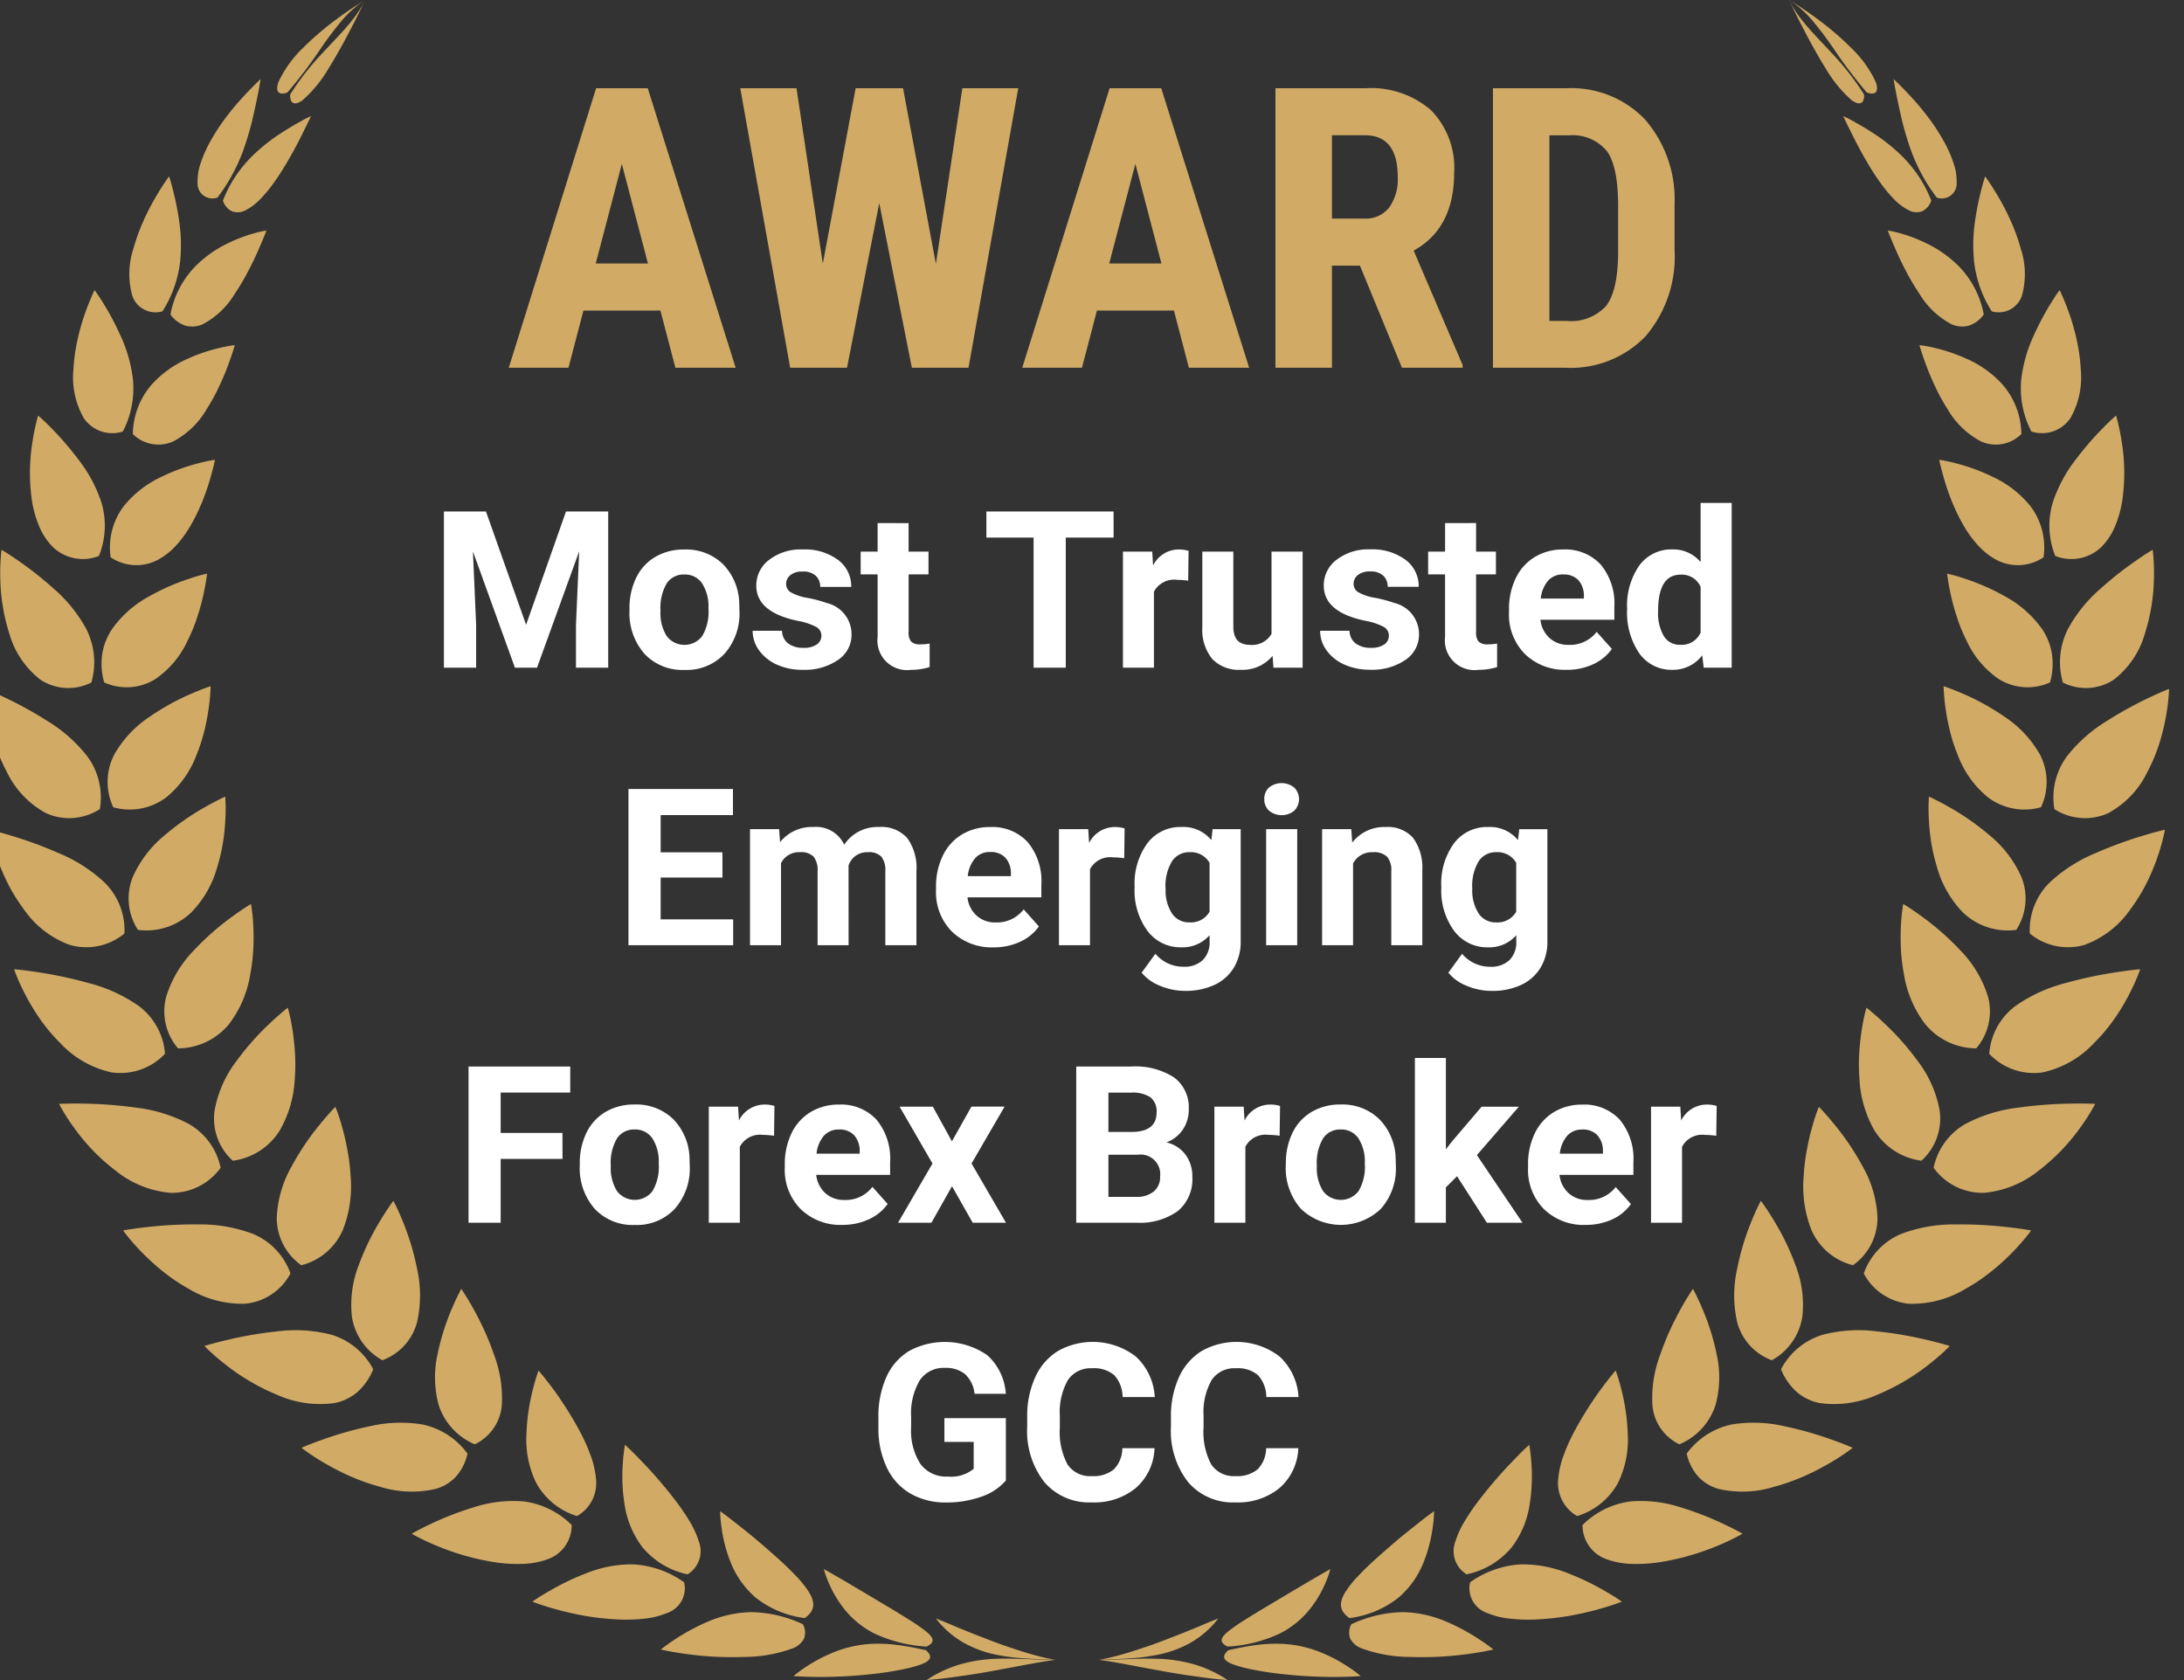 <svg xmlns="http://www.w3.org/2000/svg" xmlns:xlink="http://www.w3.org/1999/xlink" width="188.881" height="145.293" viewBox="0 0 188.881 145.293"><rect x="0" y="0" width="188.881" height="145.293" fill="#333333" stroke="none"/><defs><clipPath id="clip-path"><rect id="Rectangle_56445" data-name="Rectangle 56445" width="188.882" height="145.293" fill="#d1ab66"></rect></clipPath></defs><g id="award_6" data-name="award 6" transform="translate(-858 -3053.258)"><g id="Group_137544" data-name="Group 137544" transform="translate(858 3053.258)"><g id="Group_137543" data-name="Group 137543" clip-path="url(#clip-path)"><path id="Path_99783" data-name="Path 99783" d="M464.73,657.649a5.6,5.6,0,0,1-.588.694,8.075,8.075,0,0,1-1.782,1.4,9.739,9.739,0,0,1-3.035,1.09,18.252,18.252,0,0,1-2.056.267c-.755.061-1.587.093-2.512.128-.354,0-.482.024-.426.017s.3-.042.686-.123.912-.214,1.524-.387,1.307-.406,2.03-.649,1.467-.532,2.179-.808,1.39-.545,1.978-.79,1.085-.464,1.44-.6l.562-.23" transform="translate(-359.363 -517.697)" fill="#d1ab66"></path><path id="Path_99784" data-name="Path 99784" d="M465.525,675.885a7.041,7.041,0,0,0-.8-.491,10.6,10.6,0,0,0-2.147-.885,13.044,13.044,0,0,0-3.23-.469c-.635-.021-1.32-.009-2.078.016s-1.589.066-2.515.079c-.353.014-.483,0-.426,0s.3.029.692.087.927.155,1.559.268l2.126.4c.766.139,1.571.292,2.351.42s1.532.235,2.193.324,1.23.162,1.632.194l.641.053" transform="translate(-359.363 -530.591)" fill="#d1ab66"></path><path id="Path_99785" data-name="Path 99785" d="M514.224,637.635a8.022,8.022,0,0,1-.383,1.1,9.806,9.806,0,0,1-1.366,2.334,7.838,7.838,0,0,1-2.686,2.17,12.391,12.391,0,0,1-4.446,1.1c-.77-.369-.629-.759.058-1.324a15.571,15.571,0,0,1,1.373-.95c.554-.353,1.185-.741,1.842-1.13l1.98-1.182,1.8-1.066,1.316-.762.515-.292" transform="translate(-399.168 -501.942)" fill="#d1ab66"></path><path id="Path_99786" data-name="Path 99786" d="M517.643,670.774a10.178,10.178,0,0,0-.966-.722,13.561,13.561,0,0,0-2.465-1.321,10.126,10.126,0,0,0-3.448-.748,12.683,12.683,0,0,0-2.1.1c-.754.095-1.571.252-2.479.453-.313.293-.412.518-.325.716s.361.367.787.525a11.716,11.716,0,0,0,1.67.438c.673.137,1.442.259,2.249.351s1.651.173,2.463.216,1.6.069,2.278.068c1.362,0,2.335-.08,2.335-.08" transform="translate(-399.963 -525.825)" fill="#d1ab66"></path><path id="Path_99787" data-name="Path 99787" d="M561.587,614.1a11.007,11.007,0,0,1-.119,1.394,12.489,12.489,0,0,1-.8,3.052,7.748,7.748,0,0,1-2.167,3.037,8.54,8.54,0,0,1-4.228,1.763c-.912-.621-.908-1.345-.378-2.229a8.866,8.866,0,0,1,1.128-1.411c.469-.5,1.013-1.022,1.585-1.535s1.166-1.031,1.735-1.514,1.12-.922,1.6-1.3.885-.7,1.178-.916.467-.34.467-.34" transform="translate(-437.561 -483.414)" fill="#d1ab66"></path><path id="Path_99788" data-name="Path 99788" d="M569.334,658.369a14.056,14.056,0,0,0-1.172-.843,17.814,17.814,0,0,0-2.868-1.553,10.025,10.025,0,0,0-3.734-.833,10.908,10.908,0,0,0-4.509,1.048,1.492,1.492,0,0,0-.089,1.253,1.846,1.846,0,0,0,.973.828,12.241,12.241,0,0,0,4.2.743c.841.033,1.712.022,2.547-.019s1.627-.126,2.317-.215,1.276-.186,1.688-.269.652-.139.652-.139" transform="translate(-440.183 -515.721)" fill="#d1ab66"></path><path id="Path_99789" data-name="Path 99789" d="M606.125,587.12a14.517,14.517,0,0,1,.184,1.589,15.225,15.225,0,0,1-.145,3.548,8.108,8.108,0,0,1-1.529,3.7,6.911,6.911,0,0,1-3.925,2.368,2.347,2.347,0,0,1-.966-2.859,7.915,7.915,0,0,1,.817-1.771,19.1,19.1,0,0,1,1.281-1.858c.473-.616.973-1.223,1.459-1.783s.961-1.068,1.377-1.5.774-.8,1.032-1.045.415-.386.415-.386" transform="translate(-473.87 -462.177)" fill="#d1ab66"></path><path id="Path_99790" data-name="Path 99790" d="M619.22,638.922s-.533-.381-1.393-.876a22.273,22.273,0,0,0-3.3-1.589,10.5,10.5,0,0,0-4.041-.752,8.415,8.415,0,0,0-4.381,1.548,2.253,2.253,0,0,0,1.449,2.647,6.994,6.994,0,0,0,2,.5,14.608,14.608,0,0,0,2.476.057,22.873,22.873,0,0,0,2.592-.291c.837-.145,1.629-.325,2.311-.507s1.256-.362,1.66-.5.634-.234.634-.234" transform="translate(-478.962 -500.417)" fill="#d1ab66"></path><path id="Path_99791" data-name="Path 99791" d="M647.155,556.942a16.968,16.968,0,0,1,.5,1.688,17.88,17.88,0,0,1,.545,3.832,8.574,8.574,0,0,1-.824,4.162,6.03,6.03,0,0,1-3.55,2.906,3.271,3.271,0,0,1-1.639-3.236,7.752,7.752,0,0,1,.469-2.023,15.691,15.691,0,0,1,.945-2.1c.367-.692.77-1.365,1.166-1.986s.788-1.194,1.143-1.669.662-.871.885-1.144.36-.427.36-.427" transform="translate(-507.423 -438.421)" fill="#d1ab66"></path><path id="Path_99792" data-name="Path 99792" d="M665.991,612.755s-.625-.367-1.607-.826a26.7,26.7,0,0,0-3.716-1.447,11.122,11.122,0,0,0-4.326-.525A7.161,7.161,0,0,0,652.154,612a3.1,3.1,0,0,0,2.091,2.963,6.865,6.865,0,0,0,2.158.4,13,13,0,0,0,2.551-.167,21.836,21.836,0,0,0,4.846-1.388,20.075,20.075,0,0,0,2.191-1.053" transform="translate(-515.289 -480.117)" fill="#d1ab66"></path><path id="Path_99793" data-name="Path 99793" d="M684.065,523.792s.369.663.806,1.7a20.02,20.02,0,0,1,1.236,3.931,9.086,9.086,0,0,1-.1,4.433,5.518,5.518,0,0,1-3.116,3.373,4.119,4.119,0,0,1-2.334-3.376,10.655,10.655,0,0,1,.7-4.444,22.532,22.532,0,0,1,.861-2.139c.309-.664.623-1.272.909-1.787.568-1.029,1.033-1.693,1.033-1.693" transform="translate(-537.649 -412.325)" fill="#d1ab66"></path><path id="Path_99794" data-name="Path 99794" d="M709.056,580.3s-.705-.32-1.8-.7a30.6,30.6,0,0,0-4.079-1.16,11.834,11.834,0,0,0-4.551-.166,6.448,6.448,0,0,0-3.93,2.528,4.434,4.434,0,0,0,1.01,2,3.794,3.794,0,0,0,1.737,1.048,9.239,9.239,0,0,0,4.876-.2,17.888,17.888,0,0,0,2.535-.9,21.923,21.923,0,0,0,2.153-1.1,18.754,18.754,0,0,0,2.043-1.349" transform="translate(-548.823 -455.091)" fill="#d1ab66"></path><path id="Path_99795" data-name="Path 99795" d="M716.365,487.993s.476.629,1.083,1.631a21.637,21.637,0,0,1,1.883,3.858,9.459,9.459,0,0,1,.618,4.532,5.193,5.193,0,0,1-2.636,3.765,4.822,4.822,0,0,1-3-3.3,10.475,10.475,0,0,1,0-4.6,22.123,22.123,0,0,1,1.232-4.1c.217-.541.421-.986.571-1.3s.251-.484.251-.484" transform="translate(-564.077 -384.145)" fill="#d1ab66"></path><path id="Path_99796" data-name="Path 99796" d="M747.771,541.974s-.765-.244-1.94-.517a33.611,33.611,0,0,0-4.352-.746,12.391,12.391,0,0,0-4.689.292,6.027,6.027,0,0,0-3.607,2.987,5.211,5.211,0,0,0,1.4,1.995,4.286,4.286,0,0,0,1.971.929,9.1,9.1,0,0,0,4.95-.721,18.822,18.822,0,0,0,4.427-2.591c.571-.442,1.034-.848,1.352-1.145s.492-.484.492-.484" transform="translate(-579.153 -425.573)" fill="#d1ab66"></path><path id="Path_99797" data-name="Path 99797" d="M743.638,449.792s.567.57,1.323,1.5a22.613,22.613,0,0,1,2.454,3.638,9.731,9.731,0,0,1,1.291,4.477,5.007,5.007,0,0,1-2.119,4.083A5.332,5.332,0,0,1,743,460.45a10.23,10.23,0,0,1-.68-4.612,17.727,17.727,0,0,1,.271-2.273c.128-.712.283-1.368.437-1.925s.3-1.02.417-1.343.2-.5.2-.5" transform="translate(-586.335 -354.073)" fill="#d1ab66"></path><path id="Path_99798" data-name="Path 99798" d="M781.442,498.084s-.807-.152-2.031-.285a35.621,35.621,0,0,0-4.508-.236,12.823,12.823,0,0,0-4.717.828,5.8,5.8,0,0,0-3.219,3.413,4.945,4.945,0,0,0,3.906,2.619,8.943,8.943,0,0,0,4.911-1.3,15.849,15.849,0,0,0,2.253-1.526,19.715,19.715,0,0,0,1.8-1.638c.506-.517.906-.986,1.181-1.325s.419-.55.419-.55" transform="translate(-605.78 -391.674)" fill="#d1ab66"></path><path id="Path_99799" data-name="Path 99799" d="M765.631,409.494s.642.494,1.515,1.321a23.079,23.079,0,0,1,2.923,3.3,9.884,9.884,0,0,1,1.895,4.293,4.918,4.918,0,0,1-1.575,4.323,5.642,5.642,0,0,1-4.07-2.627,9.956,9.956,0,0,1-1.294-4.495,16.063,16.063,0,0,1-.009-2.274c.044-.717.123-1.38.214-1.948a16.112,16.112,0,0,1,.4-1.893" transform="translate(-604.214 -322.351)" fill="#d1ab66"></path><path id="Path_99800" data-name="Path 99800" d="M809.447,448.481s-.827-.049-2.062-.024a36.616,36.616,0,0,0-4.527.339,13.109,13.109,0,0,0-4.616,1.41,5.689,5.689,0,0,0-2.767,3.8,5.215,5.215,0,0,0,4.332,2.167,8.749,8.749,0,0,0,4.74-1.911,17.3,17.3,0,0,0,3.583-3.693,16.8,16.8,0,0,0,1.317-2.084" transform="translate(-628.249 -353.016)" fill="#d1ab66"></path><path id="Path_99801" data-name="Path 99801" d="M782.247,367.379s.687.4,1.642,1.106a22.788,22.788,0,0,1,3.272,2.88,9.915,9.915,0,0,1,2.406,4.006,4.908,4.908,0,0,1-1.013,4.488,5.735,5.735,0,0,1-4.414-2.1,9.589,9.589,0,0,1-1.83-4.278,16.029,16.029,0,0,1-.269-2.243c-.034-.712-.026-1.376,0-1.946a15.689,15.689,0,0,1,.2-1.917" transform="translate(-617.643 -289.198)" fill="#d1ab66"></path><path id="Path_99802" data-name="Path 99802" d="M831.249,393.889s-.814.061-2.019.251a36.541,36.541,0,0,0-4.4.935,13.231,13.231,0,0,0-4.376,2A5.682,5.682,0,0,0,818.2,401.2a5.3,5.3,0,0,0,4.615,1.608,8.538,8.538,0,0,0,4.429-2.52A15.045,15.045,0,0,0,829,398.212a18.793,18.793,0,0,0,1.26-2.073c.336-.638.583-1.2.748-1.6s.246-.646.246-.646" transform="translate(-646.163 -310.067)" fill="#d1ab66"></path><path id="Path_99803" data-name="Path 99803" d="M793.492,323.75s.705.31,1.7.879a22.087,22.087,0,0,1,3.482,2.418,9.815,9.815,0,0,1,2.805,3.646,4.975,4.975,0,0,1-.446,4.579,5.612,5.612,0,0,1-4.6-1.5,9.136,9.136,0,0,1-2.27-3.985,16,16,0,0,1-.5-2.184,19.281,19.281,0,0,1-.19-1.928,15.9,15.9,0,0,1,.01-1.929" transform="translate(-626.66 -254.854)" fill="#d1ab66"></path><path id="Path_99804" data-name="Path 99804" d="M846.424,337.2s-.769.168-1.9.515a35.263,35.263,0,0,0-4.107,1.511,13.148,13.148,0,0,0-3.99,2.565,5.782,5.782,0,0,0-1.689,4.384,5.183,5.183,0,0,0,4.732.984,8.272,8.272,0,0,0,3.976-3.091,15.2,15.2,0,0,0,1.411-2.29,18.432,18.432,0,0,0,.927-2.221,16.866,16.866,0,0,0,.641-2.357" transform="translate(-659.193 -265.444)" fill="#d1ab66"></path><path id="Path_99805" data-name="Path 99805" d="M799.591,278.872s.694.219,1.689.658a20.8,20.8,0,0,1,3.541,1.957,9.619,9.619,0,0,1,3.073,3.253,5.147,5.147,0,0,1,.109,4.6,5.265,5.265,0,0,1-4.6-.872,8.635,8.635,0,0,1-2.6-3.658,14.93,14.93,0,0,1-.684-2.109,19.277,19.277,0,0,1-.363-1.9,16.552,16.552,0,0,1-.172-1.93" transform="translate(-631.493 -219.526)" fill="#d1ab66"></path><path id="Path_99806" data-name="Path 99806" d="M854.44,279.948s-.7.263-1.711.75a33.023,33.023,0,0,0-3.665,2.02,12.888,12.888,0,0,0-3.459,3.059,5.982,5.982,0,0,0-1.087,4.566,4.886,4.886,0,0,0,4.667.346,8,8,0,0,0,3.386-3.58,14.49,14.49,0,0,0,1.023-2.445,18.643,18.643,0,0,0,.569-2.312,17.233,17.233,0,0,0,.275-2.4" transform="translate(-666.846 -220.373)" fill="#d1ab66"></path><path id="Path_99807" data-name="Path 99807" d="M801.028,233.107a16.008,16.008,0,0,1,1.6.462,19.132,19.132,0,0,1,3.448,1.533,9.331,9.331,0,0,1,3.2,2.862,5.36,5.36,0,0,1,.8,2.037,5.838,5.838,0,0,1-.158,2.515,4.711,4.711,0,0,1-4.412-.279,8.153,8.153,0,0,1-2.8-3.323,14.366,14.366,0,0,1-.831-2.028c-.221-.665-.392-1.3-.519-1.861s-.214-1.035-.263-1.376-.07-.543-.07-.543" transform="translate(-632.625 -183.5)" fill="#d1ab66"></path><path id="Path_99808" data-name="Path 99808" d="M855.115,223.427s-.594.34-1.444.938a30.623,30.623,0,0,0-3.072,2.428,12.573,12.573,0,0,0-2.795,3.449,6.347,6.347,0,0,0-.457,4.662,4.4,4.4,0,0,0,4.413-.251,7.7,7.7,0,0,0,2.673-3.956,16.7,16.7,0,0,0,.79-4.875,17.13,17.13,0,0,0-.043-1.723c-.032-.423-.065-.672-.065-.672" transform="translate(-668.942 -175.88)" fill="#d1ab66"></path><path id="Path_99809" data-name="Path 99809" d="M797.769,186.844a13.065,13.065,0,0,1,1.45.307,16.772,16.772,0,0,1,3.211,1.183,9.106,9.106,0,0,1,3.209,2.5,5.891,5.891,0,0,1,1.149,4.446,3.98,3.98,0,0,1-4.039.237,5.889,5.889,0,0,1-1.605-1.252,9.563,9.563,0,0,1-1.279-1.755,16.432,16.432,0,0,1-.954-1.947,18.922,18.922,0,0,1-.648-1.82c-.334-1.1-.493-1.9-.493-1.9" transform="translate(-630.057 -147.082)" fill="#d1ab66"></path><path id="Path_99810" data-name="Path 99810" d="M848.485,168.907s-.464.39-1.118,1.061a26.961,26.961,0,0,0-2.333,2.7,12.458,12.458,0,0,0-2,3.7,7,7,0,0,0,.2,4.671,3.746,3.746,0,0,0,3.976-.763,5.543,5.543,0,0,0,1.2-1.82,9.42,9.42,0,0,0,.643-2.377,16.7,16.7,0,0,0-.064-4.854c-.1-.683-.228-1.264-.325-1.673s-.168-.647-.168-.647" transform="translate(-665.486 -132.962)" fill="#d1ab66"></path><path id="Path_99811" data-name="Path 99811" d="M789.69,140.268a10.093,10.093,0,0,1,1.239.221,14.809,14.809,0,0,1,2.848.96,9.119,9.119,0,0,1,3.094,2.218,6.661,6.661,0,0,1,1.634,4.287,3.126,3.126,0,0,1-3.5.633,7.226,7.226,0,0,1-2.861-2.75,16.778,16.778,0,0,1-1.044-1.885c-.3-.632-.564-1.246-.77-1.79-.411-1.087-.642-1.894-.642-1.894" transform="translate(-623.689 -110.418)" fill="#d1ab66"></path><path id="Path_99812" data-name="Path 99812" d="M834.444,117.889s-.312.4-.735,1.093a24.219,24.219,0,0,0-1.48,2.774,12.569,12.569,0,0,0-1.1,3.781,8.08,8.08,0,0,0,.866,4.58,2.973,2.973,0,0,0,3.369-1.146,7.112,7.112,0,0,0,.9-4.261,15.037,15.037,0,0,0-.338-2.465,19.3,19.3,0,0,0-.608-2.191c-.22-.643-.442-1.184-.605-1.564s-.272-.6-.272-.6" transform="translate(-656.314 -92.801)" fill="#d1ab66"></path><path id="Path_99813" data-name="Path 99813" d="M776.754,93.687a7.835,7.835,0,0,1,.977.212,13.2,13.2,0,0,1,2.378.9,10.088,10.088,0,0,1,2.867,2.055,8.084,8.084,0,0,1,2.08,4.086,2.491,2.491,0,0,1-1.338.983,2.242,2.242,0,0,1-1.466-.139,7.118,7.118,0,0,1-2.74-2.6,20.154,20.154,0,0,1-1.108-1.854c-.335-.624-.627-1.236-.869-1.78l-.329-.752-.245-.591c-.135-.33-.209-.53-.209-.53" transform="translate(-613.494 -73.75)" fill="#d1ab66"></path><path id="Path_99814" data-name="Path 99814" d="M812.662,71.681s-.138.374-.3,1.024a25.247,25.247,0,0,0-.545,2.623,14.424,14.424,0,0,0-.123,3.637,10.174,10.174,0,0,0,1.533,4.384,2.122,2.122,0,0,0,2.608-1.336,7.016,7.016,0,0,0-.1-4.1,16.682,16.682,0,0,0-.819-2.283,19.373,19.373,0,0,0-1.007-1.991c-.165-.29-.326-.556-.473-.792s-.283-.449-.4-.62c-.229-.346-.375-.542-.375-.542" transform="translate(-640.976 -56.427)" fill="#d1ab66"></path><path id="Path_99815" data-name="Path 99815" d="M758.575,47.19s.252.105.692.344,1.072.591,1.835,1.086a15.729,15.729,0,0,1,2.569,2.04,11.364,11.364,0,0,1,1.339,1.6,11.024,11.024,0,0,1,1.178,2.226,1.5,1.5,0,0,1-.832.95,1.466,1.466,0,0,1-1.151-.124,4.816,4.816,0,0,1-1.278-.98,12.469,12.469,0,0,1-1.274-1.572c-.416-.588-.808-1.229-1.17-1.858s-.694-1.249-.972-1.8c-.557-1.1-.938-1.915-.938-1.915" transform="translate(-599.166 -37.148)" fill="#d1ab66"></path><path id="Path_99816" data-name="Path 99816" d="M779.165,32.12s.033.283.132.8.243,1.25.45,2.164a25.665,25.665,0,0,0,.923,3.222,15.6,15.6,0,0,0,2.219,4.062,1.282,1.282,0,0,0,1.723-1.287,4.794,4.794,0,0,0-.272-1.7,10.923,10.923,0,0,0-.9-1.993,17.644,17.644,0,0,0-1.3-1.973,21.565,21.565,0,0,0-1.4-1.679c-.441-.484-.835-.886-1.119-1.168l-.455-.443" transform="translate(-615.394 -25.285)" fill="#d1ab66"></path><path id="Path_99817" data-name="Path 99817" d="M736.453,0l.082.166c.055.11.141.269.263.469s.277.439.471.709.434.566.709.891c.549.654,1.277,1.395,2.134,2.319a23.213,23.213,0,0,1,2.829,3.618c.021.425-.093.668-.288.741s-.473-.021-.8-.26a11.244,11.244,0,0,1-2.261-2.786c-.4-.628-.78-1.308-1.149-1.97s-.7-1.318-1-1.891-.539-1.079-.716-1.435S736.453,0,736.453,0" transform="translate(-581.73 0)" fill="#d1ab66"></path><path id="Path_99818" data-name="Path 99818" d="M736.453,0l.157.1c.1.065.254.166.44.309a9.459,9.459,0,0,1,1.44,1.384,30.369,30.369,0,0,1,1.9,2.533A42.3,42.3,0,0,0,743.18,8c.8.291,1.053-.126.773-.907a9.745,9.745,0,0,0-2.163-2.983c-.533-.543-1.134-1.073-1.727-1.567s-1.2-.936-1.726-1.314S737.331.546,737,.331c-.168-.107-.3-.189-.4-.245L736.453,0" transform="translate(-581.73 0)" fill="#d1ab66"></path><path id="Path_99819" data-name="Path 99819" d="M384.4,675.885a7.092,7.092,0,0,1,.8-.491,10.6,10.6,0,0,1,2.147-.885,13.048,13.048,0,0,1,3.23-.469c.635-.021,1.32-.009,2.078.016s1.589.066,2.515.079c.353.014.483,0,.426,0s-.3.029-.692.087-.927.155-1.559.268l-2.126.4c-.766.139-1.571.292-2.35.42s-1.532.235-2.193.324-1.229.162-1.632.194l-.641.053" transform="translate(-304.256 -530.591)" fill="#d1ab66"></path><path id="Path_99820" data-name="Path 99820" d="M388.154,657.649a5.62,5.62,0,0,0,.588.694,8.064,8.064,0,0,0,1.782,1.4,9.743,9.743,0,0,0,3.036,1.09,18.246,18.246,0,0,0,2.056.267c.755.061,1.586.093,2.512.128.353,0,.482.024.425.017s-.3-.042-.686-.123-.912-.214-1.524-.387-1.307-.406-2.03-.649-1.467-.532-2.179-.808-1.39-.545-1.978-.79-1.085-.464-1.44-.6l-.562-.23" transform="translate(-307.215 -517.697)" fill="#d1ab66"></path><path id="Path_99821" data-name="Path 99821" d="M330.029,670.774a10.213,10.213,0,0,1,.967-.722,13.55,13.55,0,0,1,2.465-1.321,10.122,10.122,0,0,1,3.448-.748,12.686,12.686,0,0,1,2.1.1c.754.095,1.571.252,2.479.453.313.293.412.518.325.716s-.361.367-.787.525a11.713,11.713,0,0,1-1.671.438c-.673.137-1.442.259-2.248.351s-1.651.173-2.463.216-1.6.069-2.278.068c-1.362,0-2.335-.08-2.335-.08" transform="translate(-261.403 -525.825)" fill="#d1ab66"></path><path id="Path_99822" data-name="Path 99822" d="M342.417,637.635a8.019,8.019,0,0,0,.383,1.1,9.81,9.81,0,0,0,1.366,2.334,7.839,7.839,0,0,0,2.686,2.17,12.392,12.392,0,0,0,4.447,1.1c.77-.369.629-.759-.058-1.324a15.509,15.509,0,0,0-1.373-.95c-.554-.353-1.185-.741-1.841-1.13l-1.98-1.182-1.8-1.066-1.316-.762-.515-.292" transform="translate(-271.167 -501.942)" fill="#d1ab66"></path><path id="Path_99823" data-name="Path 99823" d="M275.881,658.369a14.168,14.168,0,0,1,1.172-.843,17.79,17.79,0,0,1,2.868-1.553,10.024,10.024,0,0,1,3.735-.833,10.91,10.91,0,0,1,4.509,1.048,1.492,1.492,0,0,1,.089,1.253,1.845,1.845,0,0,1-.973.828,12.242,12.242,0,0,1-4.2.743c-.841.033-1.712.022-2.547-.019s-1.627-.126-2.316-.215-1.277-.186-1.688-.269-.653-.139-.653-.139" transform="translate(-218.726 -515.721)" fill="#d1ab66"></path><path id="Path_99824" data-name="Path 99824" d="M300.074,614.1a11.024,11.024,0,0,0,.118,1.394,12.506,12.506,0,0,0,.8,3.052,7.752,7.752,0,0,0,2.167,3.037,8.538,8.538,0,0,0,4.228,1.763c.912-.621.907-1.345.378-2.229a8.879,8.879,0,0,0-1.128-1.411c-.469-.5-1.013-1.022-1.586-1.535s-1.165-1.031-1.735-1.514-1.12-.922-1.6-1.3-.885-.7-1.179-.916-.467-.34-.467-.34" transform="translate(-237.794 -483.414)" fill="#d1ab66"></path><path id="Path_99825" data-name="Path 99825" d="M223.453,638.922s.533-.381,1.394-.876a22.266,22.266,0,0,1,3.3-1.589,10.5,10.5,0,0,1,4.041-.752,8.416,8.416,0,0,1,4.381,1.548,2.254,2.254,0,0,1-1.449,2.647,7,7,0,0,1-2,.5,14.609,14.609,0,0,1-2.476.057,22.877,22.877,0,0,1-2.592-.291c-.837-.145-1.629-.325-2.311-.507s-1.256-.362-1.659-.5-.634-.234-.634-.234" transform="translate(-177.404 -500.417)" fill="#d1ab66"></path><path id="Path_99826" data-name="Path 99826" d="M260.382,587.12a14.487,14.487,0,0,0-.184,1.589,15.288,15.288,0,0,0,.145,3.548,8.1,8.1,0,0,0,1.53,3.7,6.907,6.907,0,0,0,3.924,2.368,2.348,2.348,0,0,0,.966-2.859,7.922,7.922,0,0,0-.817-1.771,19.072,19.072,0,0,0-1.281-1.858c-.472-.616-.972-1.223-1.458-1.783s-.961-1.068-1.377-1.5-.774-.8-1.032-1.045-.415-.386-.415-.386" transform="translate(-206.332 -462.177)" fill="#d1ab66"></path><path id="Path_99827" data-name="Path 99827" d="M174.152,612.755s.625-.367,1.607-.826a26.667,26.667,0,0,1,3.716-1.447,11.121,11.121,0,0,1,4.326-.525A7.161,7.161,0,0,1,187.988,612a3.1,3.1,0,0,1-2.091,2.963,6.87,6.87,0,0,1-2.158.4,13,13,0,0,1-2.551-.167,21.829,21.829,0,0,1-4.846-1.388,20.025,20.025,0,0,1-2.19-1.053" transform="translate(-138.547 -480.117)" fill="#d1ab66"></path><path id="Path_99828" data-name="Path 99828" d="M222.039,556.942a16.988,16.988,0,0,0-.5,1.688,17.869,17.869,0,0,0-.545,3.832,8.577,8.577,0,0,0,.824,4.162,6.031,6.031,0,0,0,3.55,2.906,3.272,3.272,0,0,0,1.639-3.236,7.782,7.782,0,0,0-.469-2.023,15.835,15.835,0,0,0-.946-2.1c-.367-.692-.77-1.365-1.167-1.986s-.788-1.194-1.143-1.669-.662-.871-.886-1.144-.36-.427-.36-.427" transform="translate(-175.465 -438.421)" fill="#d1ab66"></path><path id="Path_99829" data-name="Path 99829" d="M129.156,580.3s.705-.32,1.8-.7a30.59,30.59,0,0,1,4.078-1.16,11.833,11.833,0,0,1,4.55-.166,6.448,6.448,0,0,1,3.93,2.528,4.435,4.435,0,0,1-1.01,2,3.8,3.8,0,0,1-1.736,1.048,9.239,9.239,0,0,1-4.876-.2,17.877,17.877,0,0,1-2.536-.9,21.912,21.912,0,0,1-2.153-1.1,18.763,18.763,0,0,1-2.043-1.349" transform="translate(-103.083 -455.091)" fill="#d1ab66"></path><path id="Path_99830" data-name="Path 99830" d="M185.943,523.792s-.369.663-.806,1.7a20.053,20.053,0,0,0-1.236,3.931,9.089,9.089,0,0,0,.1,4.433,5.517,5.517,0,0,0,3.116,3.373,4.121,4.121,0,0,0,2.334-3.376,10.663,10.663,0,0,0-.7-4.444,22.323,22.323,0,0,0-.861-2.139c-.309-.664-.623-1.272-.909-1.787-.568-1.029-1.033-1.693-1.032-1.693" transform="translate(-146.053 -412.325)" fill="#d1ab66"></path><path id="Path_99831" data-name="Path 99831" d="M89.575,541.974s.765-.244,1.94-.517a33.652,33.652,0,0,1,4.352-.746,12.394,12.394,0,0,1,4.689.292,6.032,6.032,0,0,1,3.607,2.987,5.217,5.217,0,0,1-1.4,1.995,4.282,4.282,0,0,1-1.971.929,9.1,9.1,0,0,1-4.95-.721,18.812,18.812,0,0,1-4.427-2.591c-.57-.442-1.033-.848-1.352-1.145s-.491-.484-.491-.484" transform="translate(-71.887 -425.573)" fill="#d1ab66"></path><path id="Path_99832" data-name="Path 99832" d="M153.047,487.993s-.476.629-1.083,1.631a21.636,21.636,0,0,0-1.883,3.858,9.459,9.459,0,0,0-.618,4.532,5.194,5.194,0,0,0,2.636,3.765,4.821,4.821,0,0,0,3-3.3,10.473,10.473,0,0,0,0-4.6,22.137,22.137,0,0,0-1.232-4.1c-.217-.541-.421-.986-.571-1.3s-.251-.484-.251-.484" transform="translate(-119.028 -384.145)" fill="#d1ab66"></path><path id="Path_99833" data-name="Path 99833" d="M56.324,498.084s.807-.152,2.032-.285a35.626,35.626,0,0,1,4.508-.236,12.823,12.823,0,0,1,4.717.828A5.8,5.8,0,0,1,70.8,501.8a4.946,4.946,0,0,1-3.907,2.619,8.943,8.943,0,0,1-4.911-1.3,15.848,15.848,0,0,1-2.254-1.526,19.868,19.868,0,0,1-1.8-1.638c-.506-.517-.906-.986-1.181-1.325s-.419-.55-.419-.55" transform="translate(-45.68 -391.674)" fill="#d1ab66"></path><path id="Path_99834" data-name="Path 99834" d="M124.141,449.792s-.566.57-1.323,1.5a22.641,22.641,0,0,0-2.454,3.638,9.732,9.732,0,0,0-1.29,4.477,5.007,5.007,0,0,0,2.119,4.083,5.334,5.334,0,0,0,3.589-3.04,10.237,10.237,0,0,0,.68-4.612,17.7,17.7,0,0,0-.271-2.273c-.129-.712-.283-1.368-.437-1.925s-.3-1.02-.417-1.343-.2-.5-.2-.5" transform="translate(-95.137 -354.073)" fill="#d1ab66"></path><path id="Path_99835" data-name="Path 99835" d="M30.191,448.481s.827-.049,2.062-.024a36.614,36.614,0,0,1,4.527.339,13.105,13.105,0,0,1,4.616,1.41,5.69,5.69,0,0,1,2.767,3.8,5.214,5.214,0,0,1-4.332,2.167,8.751,8.751,0,0,1-4.741-1.911,17.322,17.322,0,0,1-3.582-3.693,16.867,16.867,0,0,1-1.317-2.084" transform="translate(-25.083 -353.016)" fill="#d1ab66"></path><path id="Path_99836" data-name="Path 99836" d="M99.84,409.494s-.642.494-1.515,1.321a23.057,23.057,0,0,0-2.924,3.3,9.881,9.881,0,0,0-1.894,4.293,4.917,4.917,0,0,0,1.575,4.323,5.642,5.642,0,0,0,4.07-2.627,9.959,9.959,0,0,0,1.294-4.495,16.2,16.2,0,0,0,.009-2.274c-.044-.717-.123-1.38-.213-1.948a16.132,16.132,0,0,0-.4-1.893" transform="translate(-74.951 -322.351)" fill="#d1ab66"></path><path id="Path_99837" data-name="Path 99837" d="M11.835,393.889s.814.061,2.019.251a36.561,36.561,0,0,1,4.4.935,13.225,13.225,0,0,1,4.376,2,5.682,5.682,0,0,1,2.255,4.123,5.3,5.3,0,0,1-4.615,1.608,8.537,8.537,0,0,1-4.429-2.52,15.075,15.075,0,0,1-1.749-2.074,18.739,18.739,0,0,1-1.259-2.073c-.336-.638-.583-1.2-.748-1.6s-.246-.646-.246-.646" transform="translate(-10.616 -310.067)" fill="#d1ab66"></path><path id="Path_99838" data-name="Path 99838" d="M80.648,367.379s-.687.4-1.642,1.106a22.78,22.78,0,0,0-3.272,2.88,9.912,9.912,0,0,0-2.406,4.006,4.909,4.909,0,0,0,1.013,4.488,5.736,5.736,0,0,0,4.415-2.1,9.594,9.594,0,0,0,1.829-4.278,16.061,16.061,0,0,0,.268-2.243c.034-.712.026-1.376,0-1.946a15.723,15.723,0,0,0-.2-1.917" transform="translate(-58.946 -289.198)" fill="#d1ab66"></path><path id="Path_99839" data-name="Path 99839" d="M1.709,337.2s.77.168,1.9.515a35.268,35.268,0,0,1,4.108,1.511,13.143,13.143,0,0,1,3.989,2.565,5.782,5.782,0,0,1,1.69,4.384,5.183,5.183,0,0,1-4.732.984,8.277,8.277,0,0,1-3.976-3.091,15.235,15.235,0,0,1-1.411-2.29,18.468,18.468,0,0,1-.927-2.221,16.884,16.884,0,0,1-.641-2.357" transform="translate(-2.635 -265.444)" fill="#d1ab66"></path><path id="Path_99840" data-name="Path 99840" d="M66.933,323.75s-.705.31-1.7.879a22.042,22.042,0,0,0-3.482,2.418,9.82,9.82,0,0,0-2.806,3.646,4.976,4.976,0,0,0,.446,4.579,5.611,5.611,0,0,0,4.6-1.5,9.135,9.135,0,0,0,2.271-3.985,16.042,16.042,0,0,0,.5-2.184,19.31,19.31,0,0,0,.189-1.928,15.806,15.806,0,0,0-.01-1.929" transform="translate(-47.46 -254.854)" fill="#d1ab66"></path><path id="Path_99841" data-name="Path 99841" d="M0,279.948s.7.263,1.711.75a33,33,0,0,1,3.665,2.02,12.892,12.892,0,0,1,3.459,3.059,5.98,5.98,0,0,1,1.087,4.566,4.886,4.886,0,0,1-4.667.346,8,8,0,0,1-3.386-3.58,14.553,14.553,0,0,1-1.023-2.445,18.7,18.7,0,0,1-.569-2.312,17.271,17.271,0,0,1-.276-2.4" transform="translate(-1.288 -220.373)" fill="#d1ab66"></path><path id="Path_99842" data-name="Path 99842" d="M58.92,278.872s-.694.219-1.689.658a20.8,20.8,0,0,0-3.541,1.957,9.619,9.619,0,0,0-3.073,3.253,5.146,5.146,0,0,0-.109,4.6,5.265,5.265,0,0,0,4.6-.872,8.643,8.643,0,0,0,2.6-3.658,14.963,14.963,0,0,0,.684-2.109c.167-.684.284-1.333.363-1.9a16.48,16.48,0,0,0,.172-1.93" transform="translate(-40.712 -219.526)" fill="#d1ab66"></path><path id="Path_99843" data-name="Path 99843" d="M6.286,223.427s.593.34,1.444.938a30.662,30.662,0,0,1,3.072,2.428,12.568,12.568,0,0,1,2.795,3.449,6.348,6.348,0,0,1,.457,4.662,4.4,4.4,0,0,1-4.413-.251A7.7,7.7,0,0,1,6.968,230.7a16.675,16.675,0,0,1-.791-4.875A17.159,17.159,0,0,1,6.22,224.1c.033-.423.065-.672.065-.672" transform="translate(-6.153 -175.88)" fill="#d1ab66"></path><path id="Path_99844" data-name="Path 99844" d="M56.651,233.107a15.972,15.972,0,0,0-1.6.462A19.115,19.115,0,0,0,51.6,235.1a9.334,9.334,0,0,0-3.2,2.862A5.361,5.361,0,0,0,47.6,240a5.836,5.836,0,0,0,.158,2.515,4.71,4.71,0,0,0,4.411-.279,8.148,8.148,0,0,0,2.8-3.323,14.4,14.4,0,0,0,.831-2.028c.221-.665.392-1.3.518-1.861s.214-1.035.263-1.376.069-.543.069-.543" transform="translate(-38.748 -183.5)" fill="#d1ab66"></path><path id="Path_99845" data-name="Path 99845" d="M19.06,168.907s.464.39,1.118,1.061a26.958,26.958,0,0,1,2.333,2.7,12.445,12.445,0,0,1,2,3.7,7,7,0,0,1-.2,4.671,3.747,3.747,0,0,1-3.976-.763,5.549,5.549,0,0,1-1.2-1.82,9.391,9.391,0,0,1-.643-2.377,16.708,16.708,0,0,1,.063-4.854c.1-.683.228-1.264.325-1.673s.169-.647.169-.647" transform="translate(-15.754 -132.962)" fill="#d1ab66"></path><path id="Path_99846" data-name="Path 99846" d="M60.1,186.844a13.06,13.06,0,0,0-1.451.307,16.774,16.774,0,0,0-3.211,1.183,9.112,9.112,0,0,0-3.209,2.5,5.891,5.891,0,0,0-1.149,4.446,3.98,3.98,0,0,0,4.04.237,5.9,5.9,0,0,0,1.605-1.252,9.572,9.572,0,0,0,1.28-1.755,16.47,16.47,0,0,0,.954-1.947,18.973,18.973,0,0,0,.649-1.82c.333-1.1.493-1.9.493-1.9" transform="translate(-41.508 -147.082)" fill="#d1ab66"></path><path id="Path_99847" data-name="Path 99847" d="M37.838,117.889s.311.4.735,1.093a24.022,24.022,0,0,1,1.48,2.774,12.565,12.565,0,0,1,1.1,3.781,8.08,8.08,0,0,1-.867,4.58,2.972,2.972,0,0,1-3.369-1.146,7.111,7.111,0,0,1-.9-4.261,15.083,15.083,0,0,1,.338-2.465,19.237,19.237,0,0,1,.608-2.191c.22-.643.442-1.184.605-1.564s.272-.6.272-.6" transform="translate(-29.663 -92.801)" fill="#d1ab66"></path><path id="Path_99848" data-name="Path 99848" d="M69.134,140.268a10.077,10.077,0,0,0-1.239.221,14.814,14.814,0,0,0-2.848.96,9.118,9.118,0,0,0-3.094,2.218,6.661,6.661,0,0,0-1.634,4.287,3.126,3.126,0,0,0,3.5.633,7.226,7.226,0,0,0,2.861-2.75,16.719,16.719,0,0,0,1.044-1.885c.3-.632.563-1.246.77-1.79.411-1.087.642-1.894.642-1.894" transform="translate(-48.828 -110.418)" fill="#d1ab66"></path><path id="Path_99849" data-name="Path 99849" d="M62.319,71.681s.139.374.3,1.024a25.164,25.164,0,0,1,.544,2.623,14.37,14.37,0,0,1,.123,3.637,10.175,10.175,0,0,1-1.533,4.384,2.122,2.122,0,0,1-2.609-1.336,7.013,7.013,0,0,1,.1-4.1,16.6,16.6,0,0,1,.818-2.283,19.454,19.454,0,0,1,1.006-1.991c.165-.29.326-.556.473-.792s.284-.449.4-.62c.229-.346.375-.542.375-.542" transform="translate(-47.7 -56.427)" fill="#d1ab66"></path><path id="Path_99850" data-name="Path 99850" d="M83.978,93.687A7.86,7.86,0,0,0,83,93.9a13.194,13.194,0,0,0-2.378.9,10.088,10.088,0,0,0-2.867,2.055,8.085,8.085,0,0,0-2.08,4.086,2.493,2.493,0,0,0,1.338.983,2.243,2.243,0,0,0,1.466-.139,7.12,7.12,0,0,0,2.74-2.6,20.115,20.115,0,0,0,1.108-1.854c.335-.624.627-1.236.869-1.78l.329-.752.245-.591c.136-.33.209-.53.209-.53" transform="translate(-60.933 -73.75)" fill="#d1ab66"></path><path id="Path_99851" data-name="Path 99851" d="M92.169,32.12s-.033.283-.132.8-.243,1.25-.45,2.164a25.617,25.617,0,0,1-.923,3.222,15.61,15.61,0,0,1-2.218,4.062,1.282,1.282,0,0,1-1.724-1.287,4.8,4.8,0,0,1,.272-1.7,10.941,10.941,0,0,1,.9-1.993,17.629,17.629,0,0,1,1.3-1.973,21.534,21.534,0,0,1,1.4-1.679c.44-.484.835-.886,1.119-1.168l.455-.443" transform="translate(-69.634 -25.285)" fill="#d1ab66"></path><path id="Path_99852" data-name="Path 99852" d="M104.715,47.19s-.252.105-.692.344-1.073.591-1.836,1.086a15.747,15.747,0,0,0-2.57,2.04,11.345,11.345,0,0,0-1.339,1.6A11,11,0,0,0,97.1,54.491a1.5,1.5,0,0,0,.832.95,1.466,1.466,0,0,0,1.15-.124,4.813,4.813,0,0,0,1.278-.98,12.494,12.494,0,0,0,1.274-1.572c.415-.588.807-1.229,1.171-1.858s.694-1.249.972-1.8c.557-1.1.938-1.915.938-1.915" transform="translate(-77.819 -37.148)" fill="#d1ab66"></path><path id="Path_99853" data-name="Path 99853" d="M126.853,0,126.7.1c-.1.065-.254.166-.441.309a9.5,9.5,0,0,0-1.44,1.384,30.4,30.4,0,0,0-1.9,2.533A42.284,42.284,0,0,1,120.125,8c-.8.291-1.053-.126-.773-.907a9.743,9.743,0,0,1,2.163-2.983c.534-.543,1.134-1.073,1.727-1.567s1.2-.936,1.726-1.314,1.007-.679,1.342-.893c.168-.107.3-.189.4-.245L126.853,0" transform="translate(-95.269 0)" fill="#d1ab66"></path><path id="Path_99854" data-name="Path 99854" d="M131.022,0l-.082.166c-.055.11-.14.269-.263.469s-.277.439-.471.709-.434.566-.709.891c-.549.654-1.278,1.395-2.134,2.319a23.2,23.2,0,0,0-2.829,3.618c-.021.425.093.668.288.741s.473-.021.8-.26a11.228,11.228,0,0,0,2.261-2.786c.4-.628.781-1.308,1.149-1.97s.7-1.318,1-1.891.539-1.079.716-1.435L131.022,0" transform="translate(-99.438 0)" fill="#d1ab66"></path></g></g><path id="Path_106868" data-name="Path 106868" d="M30.924,31.053H24.267L22.972,36H17.809l7.554-24.172h4.466L37.432,36H32.219ZM25.33,26.985h4.516l-2.258-8.616Zm29.418.033,2.291-15.19H61.87L57.57,36h-4.9L49.85,21.756,47.061,36H42.147L37.83,11.828h4.864L44.969,27l2.839-15.174h4.1Zm20.586,4.034H68.676L67.381,36H62.218l7.554-24.172h4.466L81.841,36H76.628Zm-5.595-4.067h4.516L72,18.369Zm21.682.183H89V36H84.116V11.828H91.9a7.908,7.908,0,0,1,5.669,1.9,7.1,7.1,0,0,1,2,5.4q0,4.814-3.5,6.74l4.233,9.895V36H95.056ZM89,23.1h2.772a2.568,2.568,0,0,0,2.191-.971,4.22,4.22,0,0,0,.73-2.6q0-3.636-2.839-3.636H89ZM102.925,36V11.828h6.392a8.8,8.8,0,0,1,6.749,2.689,10.538,10.538,0,0,1,2.565,7.371v3.918a10.579,10.579,0,0,1-2.515,7.479A8.983,8.983,0,0,1,109.184,36Zm4.881-20.1V31.949h1.461a4.1,4.1,0,0,0,3.437-1.287q1-1.287,1.046-4.441v-4.2q0-3.387-.946-4.723a3.82,3.82,0,0,0-3.221-1.4Z" transform="translate(884.191 3049.061)" fill="#d1ab66"></path><path id="Path_106879" data-name="Path 106879" d="M13.028,6.492l3.47,9.8,3.451-9.8H23.6V20H20.812V16.308l.278-6.374L17.444,20H15.533L11.9,9.943l.278,6.364V20H9.392V6.492Zm12.413,8.4a5.953,5.953,0,0,1,.575-2.663,4.211,4.211,0,0,1,1.656-1.809,4.831,4.831,0,0,1,2.51-.64A4.571,4.571,0,0,1,33.5,11.02,4.989,4.989,0,0,1,34.932,14.4l.019.687a5.247,5.247,0,0,1-1.29,3.706,4.482,4.482,0,0,1-3.46,1.4,4.5,4.5,0,0,1-3.465-1.392,5.339,5.339,0,0,1-1.294-3.785Zm2.681.19a3.752,3.752,0,0,0,.538,2.188,1.933,1.933,0,0,0,3.062.009,4.106,4.106,0,0,0,.547-2.393,3.715,3.715,0,0,0-.547-2.174,1.779,1.779,0,0,0-1.54-.771,1.75,1.75,0,0,0-1.521.767A4.175,4.175,0,0,0,28.123,15.079Zm13.916,2.148a.864.864,0,0,0-.487-.775,5.533,5.533,0,0,0-1.563-.506q-3.581-.751-3.581-3.043a2.758,2.758,0,0,1,1.109-2.231,4.472,4.472,0,0,1,2.9-.9,4.813,4.813,0,0,1,3.057.9,2.836,2.836,0,0,1,1.146,2.338H41.937a1.3,1.3,0,0,0-.371-.951,1.57,1.57,0,0,0-1.16-.376,1.6,1.6,0,0,0-1.048.306.966.966,0,0,0-.371.779.826.826,0,0,0,.422.719,4.342,4.342,0,0,0,1.424.473,11.632,11.632,0,0,1,1.688.45,2.774,2.774,0,0,1,2.125,2.7,2.618,2.618,0,0,1-1.178,2.222,5.083,5.083,0,0,1-3.043.849,5.309,5.309,0,0,1-2.24-.45A3.759,3.759,0,0,1,36.648,18.5a2.867,2.867,0,0,1-.557-1.693h2.542a1.4,1.4,0,0,0,.529,1.095,2.1,2.1,0,0,0,1.317.38,1.941,1.941,0,0,0,1.164-.292A.909.909,0,0,0,42.039,17.226Zm7.542-9.732V9.962H51.3v1.967H49.581v5.01a1.2,1.2,0,0,0,.213.8,1.072,1.072,0,0,0,.816.241,4.276,4.276,0,0,0,.789-.065v2.032a5.52,5.52,0,0,1-1.624.241A2.56,2.56,0,0,1,46.9,17.337V11.929H45.434V9.962H46.9V7.494ZM67.31,8.747H63.172V20H60.389V8.747H56.307V6.492h11Zm6.448,3.729a7.284,7.284,0,0,0-.965-.074,1.964,1.964,0,0,0-1.995,1.03V20H68.117V9.962H70.65l.074,1.2A2.484,2.484,0,0,1,72.96,9.776a2.809,2.809,0,0,1,.835.121Zm7.3,6.5a3.362,3.362,0,0,1-2.746,1.206,3.171,3.171,0,0,1-2.463-.928,3.96,3.96,0,0,1-.867-2.718V9.962h2.681v6.492q0,1.57,1.429,1.57a1.936,1.936,0,0,0,1.874-.947V9.962h2.69V20H81.133Zm10.057-1.753a.864.864,0,0,0-.487-.775,5.533,5.533,0,0,0-1.563-.506q-3.581-.751-3.581-3.043a2.758,2.758,0,0,1,1.109-2.231,4.472,4.472,0,0,1,2.9-.9,4.813,4.813,0,0,1,3.057.9,2.836,2.836,0,0,1,1.146,2.338H91.014a1.3,1.3,0,0,0-.371-.951,1.57,1.57,0,0,0-1.16-.376,1.6,1.6,0,0,0-1.048.306.966.966,0,0,0-.371.779.826.826,0,0,0,.422.719,4.342,4.342,0,0,0,1.424.473,11.631,11.631,0,0,1,1.688.45,2.774,2.774,0,0,1,2.125,2.7,2.618,2.618,0,0,1-1.178,2.222,5.083,5.083,0,0,1-3.043.849,5.309,5.309,0,0,1-2.24-.45A3.759,3.759,0,0,1,85.726,18.5a2.867,2.867,0,0,1-.557-1.693h2.542A1.4,1.4,0,0,0,88.24,17.9a2.1,2.1,0,0,0,1.317.38,1.941,1.941,0,0,0,1.164-.292A.909.909,0,0,0,91.116,17.226Zm7.542-9.732V9.962h1.716v1.967H98.658v5.01a1.2,1.2,0,0,0,.213.8,1.072,1.072,0,0,0,.816.241,4.276,4.276,0,0,0,.789-.065v2.032a5.52,5.52,0,0,1-1.624.241,2.56,2.56,0,0,1-2.876-2.848V11.929H94.511V9.962h1.466V7.494Zm7.83,12.691a4.928,4.928,0,0,1-3.595-1.354,4.815,4.815,0,0,1-1.387-3.609v-.26a6.064,6.064,0,0,1,.584-2.7,4.289,4.289,0,0,1,1.656-1.837,4.648,4.648,0,0,1,2.445-.645,4.166,4.166,0,0,1,3.242,1.3,5.278,5.278,0,0,1,1.183,3.683v1.095h-6.392a2.491,2.491,0,0,0,.784,1.577,2.37,2.37,0,0,0,1.656.594,2.894,2.894,0,0,0,2.421-1.123l1.317,1.475a4.025,4.025,0,0,1-1.633,1.331A5.357,5.357,0,0,1,106.488,20.186Zm-.306-8.248a1.675,1.675,0,0,0-1.294.54,2.8,2.8,0,0,0-.635,1.547h3.729v-.214a2,2,0,0,0-.482-1.384A1.729,1.729,0,0,0,106.182,11.938Zm5.539,2.969a6.049,6.049,0,0,1,1.053-3.739,3.417,3.417,0,0,1,2.881-1.392,3.074,3.074,0,0,1,2.421,1.095V5.75h2.69V20h-2.421l-.13-1.067a3.155,3.155,0,0,1-2.579,1.252,3.407,3.407,0,0,1-2.844-1.4A6.244,6.244,0,0,1,111.721,14.907Zm2.681.2a3.963,3.963,0,0,0,.492,2.165,1.6,1.6,0,0,0,1.429.753,1.794,1.794,0,0,0,1.753-1.05V13.006a1.768,1.768,0,0,0-1.735-1.05Q114.4,11.957,114.4,15.106ZM33.48,38.146H28.136v3.618h6.271V44H25.353V30.492h9.036v2.254H28.136v3.219H33.48Zm4.9-4.184.083,1.123a3.528,3.528,0,0,1,2.885-1.308,2.677,2.677,0,0,1,2.663,1.531,3.447,3.447,0,0,1,3.015-1.531,2.994,2.994,0,0,1,2.431.951,4.371,4.371,0,0,1,.8,2.862V44h-2.69V37.6a1.911,1.911,0,0,0-.334-1.248,1.48,1.48,0,0,0-1.178-.394,1.673,1.673,0,0,0-1.67,1.15L44.39,44H41.709V37.608a1.888,1.888,0,0,0-.343-1.262,1.5,1.5,0,0,0-1.169-.39,1.738,1.738,0,0,0-1.651.946V44H35.865V33.962ZM56.933,44.186a4.928,4.928,0,0,1-3.595-1.354,4.815,4.815,0,0,1-1.387-3.609v-.26a6.064,6.064,0,0,1,.584-2.7,4.289,4.289,0,0,1,1.656-1.837,4.648,4.648,0,0,1,2.445-.645,4.166,4.166,0,0,1,3.242,1.3,5.278,5.278,0,0,1,1.183,3.683v1.095H54.67a2.491,2.491,0,0,0,.784,1.577,2.37,2.37,0,0,0,1.656.594A2.894,2.894,0,0,0,59.531,40.9l1.317,1.475a4.025,4.025,0,0,1-1.633,1.331A5.357,5.357,0,0,1,56.933,44.186Zm-.306-8.248a1.675,1.675,0,0,0-1.294.54,2.8,2.8,0,0,0-.635,1.547h3.729v-.214a2,2,0,0,0-.482-1.384A1.729,1.729,0,0,0,56.627,35.938Zm11.6.538a7.284,7.284,0,0,0-.965-.074,1.964,1.964,0,0,0-1.995,1.03V44H62.583V33.962h2.533l.074,1.2a2.484,2.484,0,0,1,2.236-1.382,2.809,2.809,0,0,1,.835.121Zm.9,2.431a5.883,5.883,0,0,1,1.1-3.72,3.562,3.562,0,0,1,2.964-1.41,3.124,3.124,0,0,1,2.57,1.132l.111-.946H78.3v9.7a4.29,4.29,0,0,1-.6,2.292,3.843,3.843,0,0,1-1.684,1.484,5.919,5.919,0,0,1-2.542.51,5.5,5.5,0,0,1-2.152-.441,3.82,3.82,0,0,1-1.586-1.136l1.188-1.633a3.141,3.141,0,0,0,2.431,1.123,2.3,2.3,0,0,0,1.661-.571,2.14,2.14,0,0,0,.594-1.619v-.538a3.1,3.1,0,0,1-2.44,1.048,3.553,3.553,0,0,1-2.927-1.415,5.881,5.881,0,0,1-1.118-3.753Zm2.681.2a3.663,3.663,0,0,0,.547,2.142,1.741,1.741,0,0,0,1.5.776,1.862,1.862,0,0,0,1.753-.92V36.876a1.857,1.857,0,0,0-1.735-.92,1.752,1.752,0,0,0-1.517.79A4.129,4.129,0,0,0,71.8,39.106ZM83.188,44H80.5V33.962h2.69ZM80.34,31.364a1.32,1.32,0,0,1,.4-.993,1.739,1.739,0,0,1,2.194,0,1.417,1.417,0,0,1,0,1.995,1.72,1.72,0,0,1-2.18,0A1.316,1.316,0,0,1,80.34,31.364Zm7.524,2.6.083,1.16a3.5,3.5,0,0,1,2.885-1.345,2.913,2.913,0,0,1,2.375.937,4.372,4.372,0,0,1,.8,2.8V44H91.324V37.58a1.739,1.739,0,0,0-.371-1.239,1.661,1.661,0,0,0-1.234-.385,1.844,1.844,0,0,0-1.7.965V44H85.341V33.962Zm7.784,4.945a5.883,5.883,0,0,1,1.1-3.72,3.562,3.562,0,0,1,2.964-1.41,3.124,3.124,0,0,1,2.57,1.132l.111-.946h2.431v9.7a4.29,4.29,0,0,1-.6,2.292,3.843,3.843,0,0,1-1.684,1.484,5.919,5.919,0,0,1-2.542.51,5.5,5.5,0,0,1-2.152-.441,3.82,3.82,0,0,1-1.586-1.136l1.188-1.633a3.141,3.141,0,0,0,2.431,1.123,2.3,2.3,0,0,0,1.661-.571,2.14,2.14,0,0,0,.594-1.619v-.538a3.1,3.1,0,0,1-2.44,1.048,3.553,3.553,0,0,1-2.927-1.415,5.881,5.881,0,0,1-1.118-3.753Zm2.681.2a3.663,3.663,0,0,0,.547,2.142,1.741,1.741,0,0,0,1.5.776,1.862,1.862,0,0,0,1.753-.92V36.876a1.857,1.857,0,0,0-1.735-.92,1.752,1.752,0,0,0-1.517.79A4.129,4.129,0,0,0,98.329,39.106ZM19.648,62.48H14.3V68H11.521V54.492h8.795v2.254H14.3v3.488h5.344Zm1.494.408a5.953,5.953,0,0,1,.575-2.663,4.211,4.211,0,0,1,1.656-1.809,4.831,4.831,0,0,1,2.51-.64A4.571,4.571,0,0,1,29.2,59.02,4.989,4.989,0,0,1,30.632,62.4l.019.687a5.247,5.247,0,0,1-1.29,3.706,4.482,4.482,0,0,1-3.46,1.4,4.5,4.5,0,0,1-3.465-1.392,5.339,5.339,0,0,1-1.294-3.785Zm2.681.19a3.752,3.752,0,0,0,.538,2.188,1.933,1.933,0,0,0,3.062.009,4.106,4.106,0,0,0,.547-2.393,3.715,3.715,0,0,0-.547-2.174,1.779,1.779,0,0,0-1.54-.771,1.75,1.75,0,0,0-1.521.767A4.175,4.175,0,0,0,23.823,63.079Zm14.12-2.6a7.284,7.284,0,0,0-.965-.074,1.964,1.964,0,0,0-1.995,1.03V68H32.3V57.962h2.533l.074,1.2a2.484,2.484,0,0,1,2.236-1.382,2.809,2.809,0,0,1,.835.121Zm5.91,7.709a4.928,4.928,0,0,1-3.595-1.354,4.815,4.815,0,0,1-1.387-3.609v-.26a6.064,6.064,0,0,1,.584-2.7,4.289,4.289,0,0,1,1.656-1.837,4.648,4.648,0,0,1,2.445-.645,4.166,4.166,0,0,1,3.242,1.3,5.278,5.278,0,0,1,1.183,3.683v1.095H41.589a2.491,2.491,0,0,0,.784,1.577,2.37,2.37,0,0,0,1.656.594A2.894,2.894,0,0,0,46.45,64.9l1.317,1.475a4.025,4.025,0,0,1-1.633,1.331A5.357,5.357,0,0,1,43.852,68.186Zm-.306-8.248a1.675,1.675,0,0,0-1.294.54,2.8,2.8,0,0,0-.635,1.547h3.729v-.214a2,2,0,0,0-.482-1.384A1.729,1.729,0,0,0,43.546,59.938Zm9.778,1.021,1.688-3H57.88l-2.857,4.917L58,68H55.124l-1.791-3.154L51.552,68H48.667l2.978-5.121L48.8,57.962h2.876ZM64.077,68V54.492h4.731a6.213,6.213,0,0,1,3.729.942,3.22,3.22,0,0,1,1.271,2.76,3.052,3.052,0,0,1-.51,1.749,2.947,2.947,0,0,1-1.419,1.109A2.852,2.852,0,0,1,73.517,62.1a3.1,3.1,0,0,1,.6,1.93,3.565,3.565,0,0,1-1.243,2.95A5.6,5.6,0,0,1,69.328,68Zm2.783-5.882v3.646h2.384A2.3,2.3,0,0,0,70.78,65.3,1.607,1.607,0,0,0,71.332,64a1.7,1.7,0,0,0-1.92-1.883Zm0-1.967h2.06q2.106-.037,2.106-1.679a1.552,1.552,0,0,0-.533-1.322,2.806,2.806,0,0,0-1.684-.4H66.86Zm14.807.325A7.284,7.284,0,0,0,80.7,60.4a1.964,1.964,0,0,0-1.995,1.03V68H76.026V57.962h2.533l.074,1.2a2.484,2.484,0,0,1,2.236-1.382,2.809,2.809,0,0,1,.835.121Zm.538,2.412a5.953,5.953,0,0,1,.575-2.663,4.211,4.211,0,0,1,1.656-1.809,4.831,4.831,0,0,1,2.51-.64,4.571,4.571,0,0,1,3.317,1.243A4.989,4.989,0,0,1,91.7,62.4l.019.687a5.247,5.247,0,0,1-1.29,3.706,5,5,0,0,1-6.926,0A5.339,5.339,0,0,1,82.2,63.009Zm2.681.19a3.752,3.752,0,0,0,.538,2.188,1.933,1.933,0,0,0,3.062.009,4.106,4.106,0,0,0,.547-2.393,3.715,3.715,0,0,0-.547-2.174,1.779,1.779,0,0,0-1.54-.771,1.75,1.75,0,0,0-1.521.767A4.175,4.175,0,0,0,84.886,63.079Zm12.125.9-.965.965V68H93.365V53.75h2.681v7.9l.52-.668,2.57-3.015h3.219l-3.627,4.184L102.671,68h-3.08Zm11.124,4.212a4.928,4.928,0,0,1-3.595-1.354,4.815,4.815,0,0,1-1.387-3.609v-.26a6.064,6.064,0,0,1,.584-2.7,4.289,4.289,0,0,1,1.656-1.837,4.648,4.648,0,0,1,2.445-.645,4.166,4.166,0,0,1,3.242,1.3,5.278,5.278,0,0,1,1.183,3.683v1.095h-6.392a2.491,2.491,0,0,0,.784,1.577,2.37,2.37,0,0,0,1.656.594,2.894,2.894,0,0,0,2.421-1.123l1.317,1.475a4.025,4.025,0,0,1-1.633,1.331A5.357,5.357,0,0,1,108.135,68.186Zm-.306-8.248a1.675,1.675,0,0,0-1.294.54,2.8,2.8,0,0,0-.635,1.547h3.729v-.214a2,2,0,0,0-.482-1.384A1.729,1.729,0,0,0,107.829,59.938Zm11.6.538a7.284,7.284,0,0,0-.965-.074,1.964,1.964,0,0,0-1.995,1.03V68h-2.681V57.962h2.533l.074,1.2a2.484,2.484,0,0,1,2.236-1.382,2.809,2.809,0,0,1,.835.121ZM57.991,90.293a4.831,4.831,0,0,1-2.125,1.4,8.9,8.9,0,0,1-3.043.5,6.028,6.028,0,0,1-3.075-.765A5.1,5.1,0,0,1,47.707,89.2a7.82,7.82,0,0,1-.738-3.423v-.918a8.305,8.305,0,0,1,.682-3.5,5.044,5.044,0,0,1,1.967-2.264,6.476,6.476,0,0,1,6.768.362,4.9,4.9,0,0,1,1.6,3.335H55.282a2.693,2.693,0,0,0-.821-1.7,2.622,2.622,0,0,0-1.749-.538,2.468,2.468,0,0,0-2.162,1.067,5.61,5.61,0,0,0-.751,3.173v.863a5.341,5.341,0,0,0,.807,3.21,2.764,2.764,0,0,0,2.366,1.085,3.087,3.087,0,0,0,2.236-.668V86.953H52.675V84.9h5.316ZM70.849,87.5a4.78,4.78,0,0,1-1.61,3.433,5.653,5.653,0,0,1-3.827,1.252,5.083,5.083,0,0,1-4.087-1.749,7.171,7.171,0,0,1-1.489-4.8V84.81a8.1,8.1,0,0,1,.687-3.433A5.145,5.145,0,0,1,62.486,79.1a6.132,6.132,0,0,1,6.731.459,5.137,5.137,0,0,1,1.651,3.516H68.085a2.821,2.821,0,0,0-.728-1.9,2.7,2.7,0,0,0-1.906-.589,2.365,2.365,0,0,0-2.083,1,5.589,5.589,0,0,0-.71,3.094V85.7a5.982,5.982,0,0,0,.663,3.2,2.321,2.321,0,0,0,2.092,1.011,2.748,2.748,0,0,0,1.925-.589,2.661,2.661,0,0,0,.728-1.823Zm12.432,0a4.78,4.78,0,0,1-1.61,3.433,5.653,5.653,0,0,1-3.827,1.252,5.083,5.083,0,0,1-4.087-1.749,7.171,7.171,0,0,1-1.489-4.8V84.81a8.1,8.1,0,0,1,.687-3.433A5.145,5.145,0,0,1,74.917,79.1a6.132,6.132,0,0,1,6.731.459A5.137,5.137,0,0,1,83.3,83.075H80.516a2.821,2.821,0,0,0-.728-1.9,2.7,2.7,0,0,0-1.906-.589,2.365,2.365,0,0,0-2.083,1,5.589,5.589,0,0,0-.71,3.094V85.7a5.982,5.982,0,0,0,.663,3.2,2.321,2.321,0,0,0,2.092,1.011,2.748,2.748,0,0,0,1.925-.589A2.661,2.661,0,0,0,80.5,87.5Z" transform="translate(887 3091)" fill="#fff"></path></g></svg>